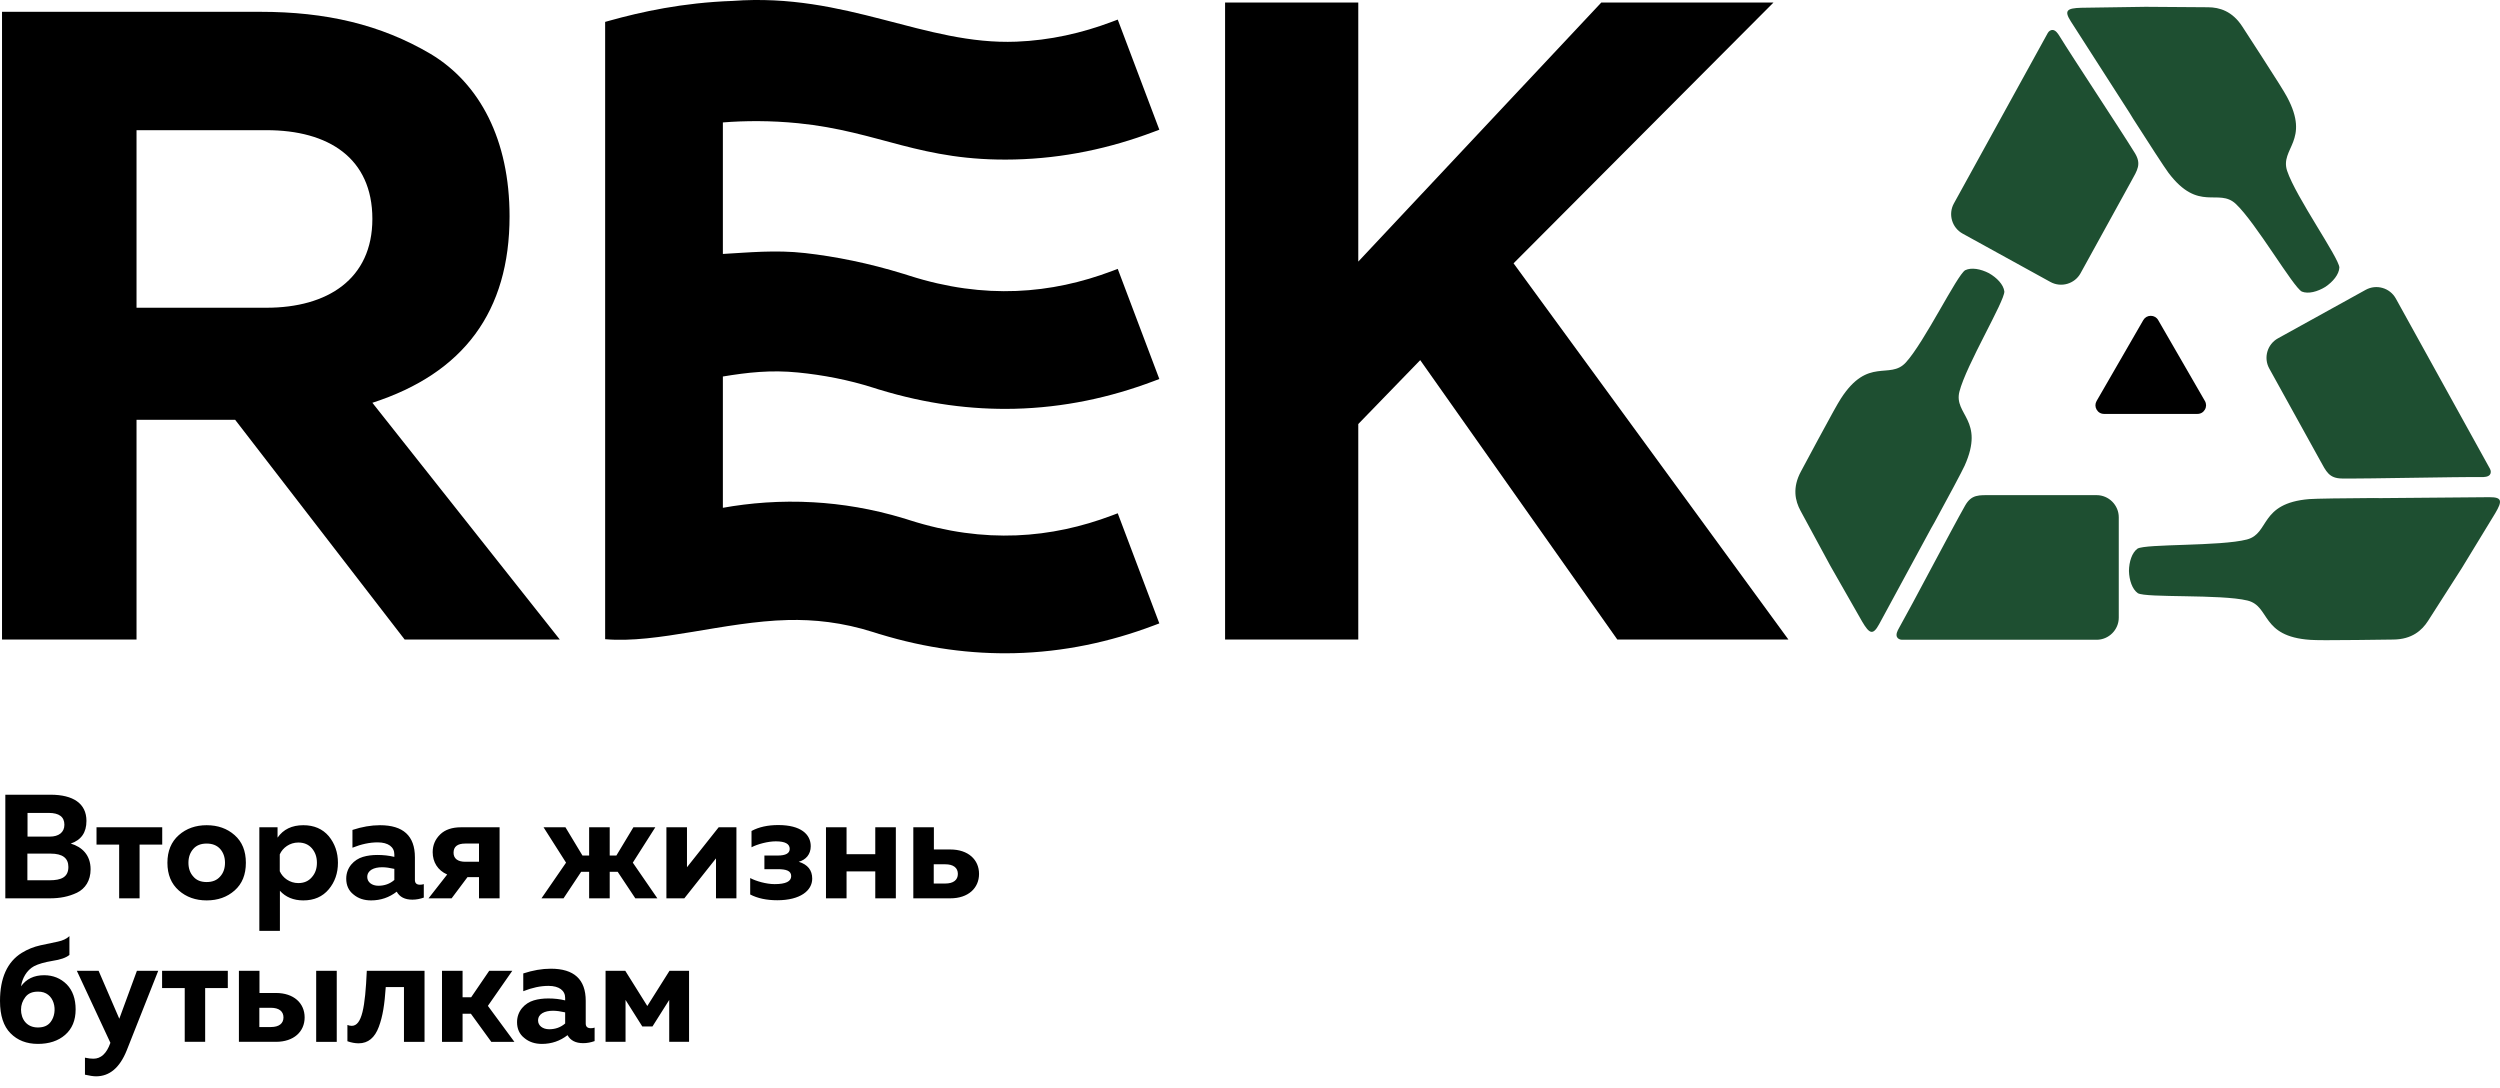 <?xml version="1.0" encoding="UTF-8"?> <svg xmlns="http://www.w3.org/2000/svg" width="193" height="84" viewBox="0 0 193 84" fill="none"><path d="M104.859 32.735V49.371H94.576V0.198H104.859V20.195L123.618 0.198H136.91L116.847 20.328L138.064 49.371H124.856L109.641 27.802L104.859 32.735Z" fill="black"></path><path d="M10.54 32.41H18.155L31.239 49.371H43.215L28.747 31.095C35.808 28.81 39.338 24.034 39.338 16.695C39.338 10.811 37.054 6.45 33.246 4.165C29.37 1.881 25.147 0.912 20.093 0.912H0.156V49.371H10.54V32.41H10.54ZM20.578 10.05C25.354 10.05 28.747 12.196 28.747 16.903C28.747 21.541 25.285 23.757 20.578 23.757H10.54V10.05H20.578Z" fill="black"></path><path d="M61.62 28.758C59.508 28.546 57.708 28.752 55.806 29.066V39.202C57.886 38.828 60.242 38.633 62.788 38.776C64.989 38.9 67.332 39.278 69.763 40.014L69.764 40.011L70.209 40.153C73.121 41.084 75.867 41.433 78.467 41.33C81.064 41.227 83.52 40.67 85.852 39.79L86.289 39.625L89.5 48.126L89.061 48.291C85.711 49.556 82.126 50.334 78.329 50.425C75.004 50.504 71.519 50.056 67.891 48.947L67.89 48.95L67.445 48.808C65.024 48.034 62.814 47.817 60.823 47.866C55.931 47.985 50.742 49.7 46.717 49.346V1.69L47.062 1.594C49.48 0.922 52.673 0.206 56.563 0.071C65.354 -0.584 71.377 3.499 78.467 3.217C81.064 3.114 83.52 2.558 85.852 1.677L86.289 1.512L89.5 10.013L89.061 10.179C85.711 11.444 82.126 12.222 78.329 12.312C71.056 12.486 67.911 10.143 61.62 9.513C59.508 9.302 57.513 9.315 55.806 9.452V19.605C57.745 19.499 59.865 19.277 62.156 19.537C64.513 19.804 67.053 20.31 69.764 21.145L69.764 21.143L70.209 21.285C73.121 22.216 75.867 22.565 78.467 22.462C81.064 22.359 83.52 21.803 85.852 20.922L86.289 20.757L89.5 29.258L89.061 29.424C85.711 30.689 82.126 31.466 78.329 31.557C75.004 31.636 71.519 31.188 67.891 30.079L67.89 30.082L67.445 29.94C65.495 29.317 63.511 28.947 61.62 28.758L61.62 28.758Z" fill="black"></path><path d="M0.411 69.351H3.851C4.628 69.351 5.291 69.225 5.942 68.917C6.582 68.608 6.994 67.98 6.994 67.111C6.994 66.014 6.342 65.385 5.462 65.123C6.274 64.848 6.674 64.266 6.674 63.374C6.674 62.037 5.657 61.352 3.908 61.352H0.411V69.351H0.411ZM5.279 66.928C5.279 67.717 4.731 67.957 3.828 67.957H2.114V65.9H3.92C4.822 65.9 5.279 66.243 5.279 66.928ZM4.971 63.671C4.971 64.266 4.525 64.586 3.851 64.586H2.125V62.757H3.76C4.571 62.757 4.971 63.066 4.971 63.672V63.671ZM10.776 65.203H12.524V63.866H7.451V65.203H9.199V69.351H10.776V65.203ZM13.804 68.745C14.387 69.259 15.107 69.511 15.953 69.511C16.81 69.511 17.53 69.259 18.112 68.745C18.695 68.231 18.981 67.522 18.981 66.608C18.981 65.694 18.695 64.986 18.112 64.471C17.53 63.957 16.81 63.706 15.953 63.706C15.107 63.706 14.387 63.957 13.804 64.471C13.222 64.986 12.924 65.694 12.924 66.608C12.924 67.522 13.222 68.231 13.804 68.745ZM16.993 67.671C16.741 67.957 16.398 68.094 15.953 68.094C15.507 68.094 15.164 67.957 14.924 67.671C14.673 67.397 14.547 67.042 14.547 66.608C14.547 66.174 14.673 65.82 14.924 65.534C15.164 65.26 15.507 65.123 15.953 65.123C16.398 65.123 16.741 65.26 16.993 65.534C17.244 65.82 17.37 66.174 17.37 66.608C17.37 67.043 17.244 67.397 16.993 67.671ZM21.427 63.866H20.021V71.865H21.609V68.768C22.055 69.259 22.66 69.511 23.415 69.511C24.249 69.511 24.9 69.225 25.38 68.654C25.849 68.094 26.089 67.408 26.089 66.608C26.089 65.808 25.849 65.123 25.38 64.551C24.9 63.991 24.249 63.706 23.415 63.706C22.535 63.706 21.872 64.026 21.427 64.666V63.866ZM24.078 67.717C23.815 68.025 23.472 68.174 23.026 68.174C22.375 68.174 21.826 67.774 21.598 67.26V65.957C21.826 65.442 22.375 65.043 23.026 65.043C23.472 65.043 23.815 65.191 24.078 65.488C24.34 65.797 24.466 66.162 24.466 66.608C24.466 67.054 24.34 67.419 24.078 67.716V67.717ZM32.031 66.186C32.031 64.528 31.128 63.706 29.334 63.706C28.649 63.706 27.94 63.831 27.209 64.071V65.443C27.895 65.168 28.546 65.031 29.152 65.031C29.986 65.031 30.443 65.397 30.443 65.957V66.151C30.02 66.048 29.586 66.003 29.14 66.003C28.74 66.003 28.363 66.048 28.02 66.151C27.334 66.357 26.729 66.963 26.729 67.831C26.729 68.345 26.912 68.757 27.289 69.054C27.654 69.362 28.111 69.511 28.649 69.511C29.391 69.511 30.054 69.282 30.626 68.837C30.854 69.248 31.254 69.454 31.837 69.454C32.134 69.454 32.431 69.397 32.717 69.294V68.254C32.625 68.288 32.523 68.3 32.42 68.3C32.157 68.3 32.031 68.174 32.031 67.934V66.186L32.031 66.186ZM29.506 66.951C29.78 66.951 30.088 66.997 30.443 67.077V67.934C30.1 68.231 29.689 68.38 29.209 68.38C28.717 68.38 28.352 68.105 28.352 67.705C28.352 67.191 28.854 66.951 29.506 66.951ZM36.088 67.717H36.979V69.351H38.568V63.866H35.596C34.9 63.866 34.362 64.049 33.985 64.414C33.597 64.791 33.403 65.249 33.403 65.785C33.403 66.551 33.791 67.191 34.523 67.511L33.083 69.351H34.865L36.088 67.717L36.088 67.717ZM35.014 65.831C35.014 65.363 35.311 65.123 35.916 65.123H36.979V66.528H35.916C35.334 66.528 35.014 66.277 35.014 65.831ZM48.853 66.597L50.59 63.866H48.898L47.584 66.048H47.07V63.866H45.481V66.048H44.967L43.653 63.866H41.962L43.699 66.597L41.802 69.351H43.505L44.864 67.305H45.481V69.351H47.07V67.305H47.687L49.047 69.351H50.749L48.853 66.597ZM55.275 66.266V69.351H56.852V63.866H55.481L53.035 66.951V63.866H51.447V69.351H52.83L55.275 66.266H55.275ZM62.703 67.831C62.703 67.18 62.36 66.746 61.663 66.528C62.211 66.38 62.589 65.957 62.589 65.329C62.589 64.414 61.834 63.694 60.086 63.694C59.275 63.694 58.589 63.843 58.017 64.151V65.409C58.475 65.168 59.286 64.951 59.892 64.951C60.611 64.951 60.966 65.145 60.966 65.534C60.966 65.877 60.657 66.048 60.029 66.048H59.012V67.1H60.029C60.68 67.1 61.08 67.214 61.08 67.637C61.08 68.048 60.657 68.254 59.8 68.254C59.16 68.254 58.36 68.025 57.915 67.785V69.054C58.486 69.351 59.183 69.499 60.006 69.499C61.777 69.499 62.703 68.757 62.703 67.831H62.703ZM65.354 67.271H67.571V69.351H69.159V63.866H67.571V65.945H65.354V63.866H63.766V69.351H65.354V67.271ZM73.365 69.351C74.747 69.351 75.582 68.562 75.582 67.465C75.582 66.368 74.747 65.58 73.365 65.58H72.096V63.866H70.508V69.351H73.365ZM72.976 66.723C73.605 66.723 73.947 66.997 73.947 67.465C73.947 67.934 73.605 68.208 72.976 68.208H72.085V66.723H72.976V66.723ZM5.839 77.927C5.839 77.115 5.611 76.464 5.154 75.995C4.685 75.527 4.102 75.287 3.405 75.287C2.628 75.287 2.034 75.573 1.623 76.144C1.714 75.538 2.045 74.91 2.628 74.59C2.96 74.418 3.44 74.281 4.057 74.178C4.662 74.087 5.096 73.939 5.359 73.721V72.27C5.142 72.476 4.845 72.613 4.468 72.693C4.08 72.773 3.634 72.864 3.12 72.979C2.605 73.093 2.125 73.287 1.68 73.561C0.56 74.258 0 75.504 0 77.275C0 78.395 0.274 79.229 0.811 79.767C1.348 80.315 2.057 80.589 2.925 80.589C3.782 80.589 4.491 80.361 5.028 79.892C5.565 79.424 5.839 78.772 5.839 77.927L5.839 77.927ZM1.623 77.938C1.623 77.584 1.737 77.264 1.954 76.978C2.171 76.692 2.491 76.555 2.925 76.555C4.239 76.521 4.514 78.121 3.908 78.898C3.691 79.184 3.371 79.321 2.925 79.321C2.045 79.321 1.622 78.658 1.622 77.938H1.623ZM7.611 74.944H5.931L8.525 80.509L8.513 80.532C8.228 81.332 7.793 81.732 7.211 81.732C7.028 81.732 6.811 81.709 6.559 81.652V82.966C6.914 83.046 7.199 83.092 7.416 83.092C8.456 83.092 9.245 82.429 9.782 81.092L12.216 74.944H10.57L9.21 78.647L7.611 74.944L7.611 74.944ZM15.838 76.281H17.587V74.944H12.513V76.281H14.261V80.429H15.838V76.281ZM21.301 80.429C22.683 80.429 23.518 79.641 23.518 78.544C23.518 77.447 22.683 76.658 21.301 76.658H20.032V74.944H18.444V80.429H21.301ZM20.912 77.801C21.541 77.801 21.884 78.075 21.884 78.544C21.884 79.012 21.541 79.287 20.912 79.287H20.021V77.801H20.912V77.801ZM25.997 74.944H24.409V80.43H25.997V74.944ZM31.186 76.201V80.43H32.774V74.944H28.317C28.191 77.778 27.94 79.195 27.152 79.195C27.049 79.195 26.934 79.172 26.82 79.127V80.384C27.117 80.487 27.403 80.544 27.689 80.544C28.42 80.544 28.934 80.109 29.243 79.275C29.551 78.453 29.689 77.538 29.78 76.201H31.186ZM35.711 78.258H36.351L37.928 80.43H39.71L37.665 77.653L39.55 74.944H37.768L36.373 76.99H35.711V74.944H34.122V80.43H35.711V78.258V78.258ZM45.218 77.264C45.218 75.607 44.316 74.784 42.522 74.784C41.836 74.784 41.127 74.91 40.396 75.15V76.521C41.082 76.247 41.733 76.11 42.339 76.11C43.173 76.11 43.63 76.476 43.63 77.036V77.23C43.207 77.127 42.773 77.081 42.327 77.081C41.927 77.081 41.55 77.127 41.207 77.23C40.522 77.435 39.916 78.041 39.916 78.91C39.916 79.424 40.099 79.835 40.476 80.132C40.842 80.441 41.299 80.59 41.836 80.59C42.579 80.59 43.242 80.361 43.813 79.915C44.041 80.326 44.441 80.532 45.024 80.532C45.321 80.532 45.618 80.475 45.904 80.372V79.332C45.813 79.367 45.71 79.378 45.607 79.378C45.344 79.378 45.218 79.252 45.218 79.013V77.264L45.218 77.264ZM42.693 78.03C42.967 78.03 43.276 78.075 43.63 78.155V79.013C43.287 79.31 42.876 79.458 42.396 79.458C41.904 79.458 41.539 79.184 41.539 78.784C41.539 78.27 42.041 78.03 42.693 78.03ZM48.292 77.195L49.584 79.241H50.372L51.664 77.195V80.429H53.195V74.944H51.686L49.972 77.664L48.27 74.944H46.75V80.429H48.292V77.195H48.292Z" fill="black"></path><path fill-rule="evenodd" clip-rule="evenodd" d="M146.604 48.483C147.577 46.767 150.64 40.914 151.7 39.042C152.203 38.154 152.76 38.225 153.769 38.225L161.858 38.225C162.798 38.225 163.569 38.996 163.569 39.936V47.679C163.569 48.62 162.799 49.39 161.858 49.39L146.835 49.39C146.665 49.39 146.497 49.305 146.438 49.158C146.357 48.955 146.481 48.7 146.604 48.483V48.483ZM191.545 36.831C189.572 36.809 182.968 36.962 180.816 36.941C179.797 36.931 179.589 36.409 179.1 35.526L175.186 28.447C174.731 27.625 175.032 26.577 175.855 26.122L182.631 22.375C183.454 21.92 184.5 22.22 184.956 23.044L192.226 36.191C192.308 36.339 192.316 36.527 192.216 36.65C192.078 36.819 191.794 36.834 191.545 36.832L191.545 36.831ZM184.764 49.373C184.284 49.377 182.488 49.402 182.009 49.407C179.841 49.432 178.82 49.428 178.358 49.397C174.489 49.138 175.289 46.795 173.5 46.36C171.444 45.86 165.683 46.17 165.043 45.796C164.606 45.489 164.377 44.796 164.355 44.082L190.047 43.865L187.444 47.934C186.977 48.663 186.202 49.361 184.764 49.373V49.373ZM192.632 39.622L190.047 43.865L164.355 44.082C164.365 43.367 164.582 42.671 165.014 42.356C165.647 41.971 171.412 42.184 173.46 41.649C175.241 41.184 174.402 38.855 178.267 38.53C178.727 38.492 181.066 38.46 183.234 38.448C183.415 38.447 183.587 38.449 183.751 38.455L192.17 38.383C193.174 38.375 193.189 38.678 192.632 39.622L192.632 39.622ZM158.993 2.785C160.026 4.466 163.675 9.972 164.804 11.804C165.339 12.672 165.008 13.126 164.521 14.011L160.618 21.096C160.165 21.919 159.118 22.222 158.294 21.769L151.512 18.033C150.688 17.579 150.385 16.533 150.839 15.709L158.087 2.55C158.169 2.402 158.324 2.295 158.482 2.314C158.699 2.341 158.863 2.573 158.993 2.785H158.993ZM173.114 2.06C173.373 2.464 174.352 3.971 174.612 4.374C175.788 6.194 176.329 7.061 176.549 7.467C178.392 10.88 175.984 11.451 176.569 13.197C177.241 15.204 180.575 19.912 180.599 20.653C180.572 21.187 180.108 21.75 179.515 22.149L165.638 0.526L170.468 0.56C171.334 0.566 172.337 0.85 173.114 2.06V2.06ZM160.67 0.6L165.638 0.526L179.515 22.149C178.905 22.522 178.2 22.709 177.704 22.511C177.04 22.181 174.148 17.189 172.604 15.741C171.261 14.482 169.738 16.434 167.403 13.337C167.125 12.968 165.851 11.006 164.685 9.178C164.588 9.025 164.498 8.879 164.416 8.737L159.868 1.651C159.326 0.807 159.575 0.632 160.67 0.6H160.67ZM139.037 36.388C139.266 35.966 140.114 34.382 140.341 33.96C141.368 32.051 141.866 31.159 142.116 30.77C144.216 27.51 145.879 29.343 147.125 27.989C148.559 26.431 151.074 21.24 151.712 20.861C152.193 20.627 152.909 20.762 153.545 21.089L141.3 43.677L139 39.43C138.587 38.668 138.352 37.652 139.037 36.388V36.388ZM143.762 47.992L141.3 43.677L153.545 21.089C154.166 21.443 154.67 21.97 154.736 22.5C154.767 23.241 151.79 28.183 151.267 30.234C150.812 32.018 153.257 32.41 151.67 35.949C151.481 36.371 150.377 38.434 149.338 40.336C149.252 40.495 149.166 40.645 149.082 40.786L145.07 48.187C144.591 49.069 144.319 48.936 143.762 47.992Z" fill="#1E4F31"></path><path fill-rule="evenodd" clip-rule="evenodd" d="M166.614 24.714L168.416 27.835L170.218 30.956C170.34 31.167 170.34 31.41 170.218 31.621C170.096 31.833 169.886 31.954 169.642 31.954H166.038H162.434C162.19 31.954 161.98 31.833 161.858 31.621C161.736 31.41 161.736 31.167 161.858 30.956L163.66 27.835L165.461 24.714C165.584 24.502 165.793 24.381 166.038 24.381C166.282 24.381 166.492 24.502 166.614 24.714Z" fill="black"></path></svg> 